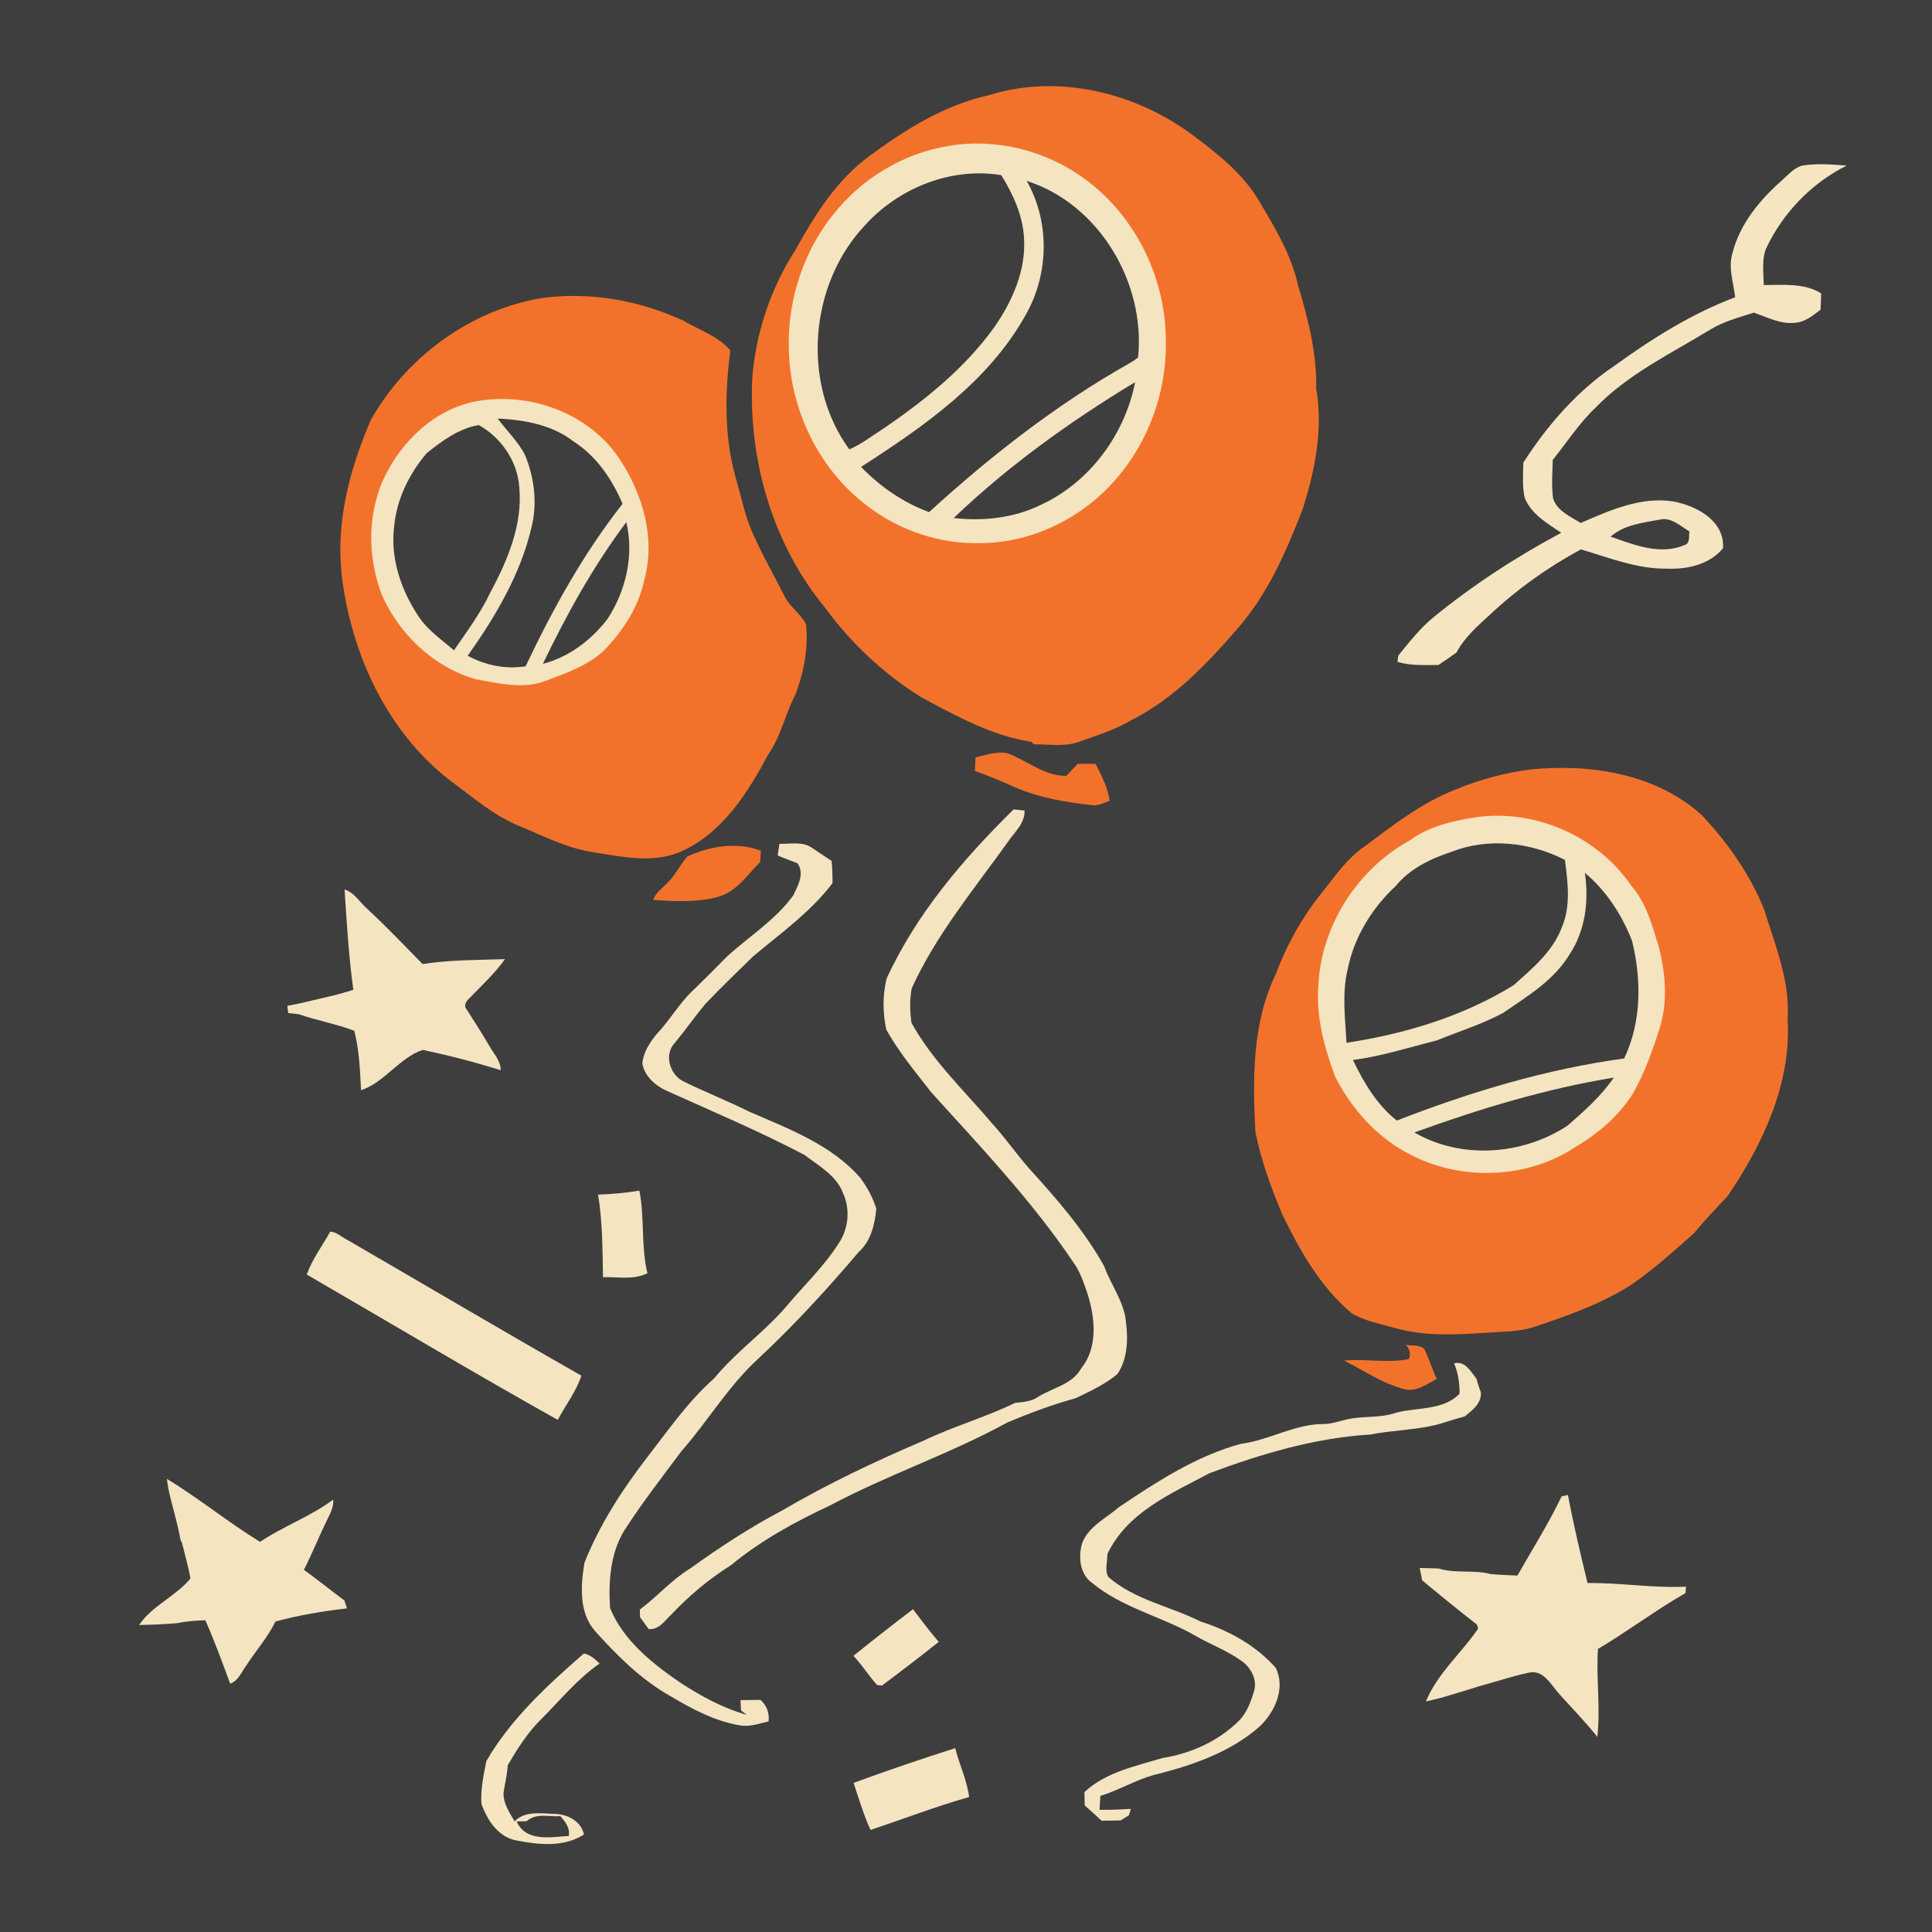 <?xml version="1.0" encoding="UTF-8" standalone="no"?>
<svg
   xmlns:dc="http://purl.org/dc/elements/1.1/"
   xmlns:cc="http://creativecommons.org/ns#"
   xmlns:rdf="http://www.w3.org/1999/02/22-rdf-syntax-ns#"
   xmlns:svg="http://www.w3.org/2000/svg"
   xmlns="http://www.w3.org/2000/svg"
   xmlns:sodipodi="http://sodipodi.sourceforge.net/DTD/sodipodi-0.dtd"
   xmlns:inkscape="http://www.inkscape.org/namespaces/inkscape"
   width="1280"
   height="1280"
   viewBox="0 0 1024 1024"
   version="1.1"
   id="svg2"
   inkscape:version="0.48.1 "
   sodipodi:docname="achieve_progress2.svg">
  <defs
     id="defs72" />
  <sodipodi:namedview
     pagecolor="#ffffff"
     bordercolor="#666666"
     borderopacity="1"
     objecttolerance="10"
     gridtolerance="10"
     guidetolerance="10"
     inkscape:pageopacity="0"
     inkscape:pageshadow="2"
     inkscape:window-width="1920"
     inkscape:window-height="1018"
     id="namedview70"
     showgrid="false"
     inkscape:zoom="0.6609375"
     inkscape:cx="466.00473"
     inkscape:cy="640"
     inkscape:window-x="-8"
     inkscape:window-y="-8"
     inkscape:window-maximized="1"
     inkscape:current-layer="layer1"
     fit-margin-top="0"
     fit-margin-left="0"
     fit-margin-right="0"
     fit-margin-bottom="0"
     inkscape:snap-page="true" />
  <g
     inkscape:groupmode="layer"
     id="layer1"
     inkscape:label="background">
    <rect
       style="fill:#3e3e3e;fill-opacity:1;fill-rule:nonzero;stroke:none"
       id="rect3044"
       width="1280"
       height="1280"
       x="0"
       y="0"
       transform="scale(0.8,0.8)" />
  </g>
  <g
     inkscape:groupmode="layer"
     id="layer2"
     inkscape:label="foreground">
    <path
       d="M 523.96,50.52 C 560.7,38.88 601.9,49 632.3,71.72 c 13.3,9.96 26.76,20.54 35.22,35.12 8.4,14.08 17.04,28.52 20.54,44.72 5.34,17.68 9.94,35.8 9.54,54.4 3.8,21.48 -0.68,43.44 -7.16,63.96 -8.8,22.58 -18.66,45.4 -34.96,63.72 -15.98,18.56 -33.54,36.76 -55.64,47.96 -8.5,5.06 -17.98,8.02 -27.24,11.32 -7.84,3.1 -16.42,1.5 -24.6,1.6 -0.36,-0.34 -1.06,-1 -1.4,-1.34 -20.92,-3.2 -39.7,-13.64 -58.1,-23.5 -19.84,-12.26 -37.14,-28.46 -50.94,-47.24 -28.08,-33.82 -41,-78.8 -38.82,-122.38 1.96,-24.1 9.9,-47.56 23.02,-67.88 10.26,-18.4 21.74,-36.88 39.06,-49.5 19.02,-14.04 39.74,-27.02 63.14,-32.16 z"
       id="path6"
       inkscape:connector-curvature="0"
       style="fill:#f3722b" />
    <path
       d="m 502.8,77.36 c 25.14,-4.34 51.8,2.46 72.26,17.58 26.08,19.06 42,50.76 42.8,82.94 1.16,25.94 -7.22,52.2 -23.44,72.52 -17.68,22.54 -45.54,37.22 -74.36,37.46 -21.56,0.7 -43.1,-6.54 -60.2,-19.58 C 435.48,250 420.34,220.52 418.34,190.24 416.28,163.02 424.48,135 441.64,113.68 456.66,94.64 478.78,81.2 502.8,77.36 z"
       id="path8"
       inkscape:connector-curvature="0"
       style="fill:#f4e4c0" />
    <path
       d="m 963.8,87.05 c -3.002,0.047 -6.037,0.268 -9,0.8 -4.38,1.52 -7.49,5.2 -10.85,8.2 -11.48,10.22 -21.88,22.87 -25.7,38.05 -2.4,7.8 0.58,15.67 1.4,23.45 -23.02,8.7 -44.01,21.87 -63.85,36.25 -19.76,13.24 -35.62,31.5 -48.4,51.4 -0.14,6.18 -0.62,12.48 0.7,18.6 3.46,8.76 12,13.56 19.4,18.6 -24.1,12.86 -47.13,27.86 -68.25,45.2 -6.92,5.78 -12.47,12.94 -18.15,19.9 -0.1,0.84 -0.3,2.46 -0.4,3.3 7.04,2.18 14.44,1.63 21.7,1.65 3.26,-2.14 6.46,-4.35 9.6,-6.65 4.26,-8.04 11.23,-14.09 17.85,-20.15 14.42,-13.52 30.65,-25.05 48.05,-34.45 14.98,4.38 30.05,10.54 46.05,10.2 10.62,0.4 22.26,-2.29 29.3,-10.85 0.92,-14.58 -14.15,-22.58 -26.55,-24.8 -17.08,-2.64 -33.6,4.81 -48.9,11.45 -5.48,-3.48 -12.57,-6.4 -14.65,-13.1 -0.88,-6.76 -0.35,-13.57 -0.15,-20.35 7.5,-9.34 14.04,-19.52 22.8,-27.8 17.16,-17.74 39.75,-28.46 60.55,-41.2 7.18,-4.32 15.31,-6.55 23.25,-9.05 7.12,2.48 14.28,6.35 22.1,5.35 5.18,-0.42 9.27,-3.9 13.25,-6.9 0.08,-2.88 0.18,-5.77 0.3,-8.65 -9.18,-5.66 -20.14,-4.42 -30.4,-4.4 -0.12,-6.32 -1.15,-12.92 1.05,-19 8.8,-19.02 24.12,-34.97 42.9,-44.35 -4.987,-0.362 -9.997,-0.779 -15,-0.7 z m -81.55,188.1 c 4.931,0.152 9.035,4.12 13.2,6.5 -0.52,2.62 0.63,6.53 -2.95,7.35 -12.8,5.4 -26.57,-0.35 -38.85,-4.55 7.28,-6.44 17.26,-7.36 26.4,-9.1 0.74,-0.15 1.496,-0.222 2.2,-0.2 z"
       id="path10"
       style="fill:#f5e5c1"
       inkscape:connector-curvature="0" />
    <path
       d="m 458.86,118.96 c 17.86,-19.52 45.48,-30.48 71.84,-26.12 6.22,10.08 11.38,21.18 12.04,33.18 1.14,17.04 -6.04,33.4 -15.56,47.12 -15.48,21.7 -36.56,38.68 -58.38,53.64 -6.14,3.9 -11.94,8.5 -18.64,11.4 -25.66,-35.02 -21.2,-87.96 8.7,-119.22 z"
       id="path12"
       inkscape:connector-curvature="0"
       style="fill:#3e3e3e" />
    <path
       d="m 544.18,95.88 c 38.44,12.34 63.02,54.02 59.04,93.58 -1.42,1.14 -2.9,2.14 -4.48,3.02 -38.58,21.72 -73.66,49.16 -106.32,78.96 -13.72,-5.08 -25.92,-13.46 -36.02,-23.98 33.14,-21.36 67.28,-44.98 87,-80.14 12.58,-21.68 13.22,-49.54 0.78,-71.44 z"
       id="path14"
       inkscape:connector-curvature="0"
       style="fill:#3e3e3e" />
    <path
       d="m 287.36,157.94 c 25.48,-3.4 51.74,1.26 74.96,12.1 8.34,4.96 18.36,8.04 24.74,15.68 -2.76,22.1 -3.36,45 2.66,66.7 3.18,10.7 5.14,21.84 10.04,31.94 4.82,10.86 10.82,21.14 16.12,31.76 2.82,5.66 8.62,9.24 11.34,14.86 1.32,12.58 -1.18,25.48 -5.64,37.22 -5.46,10.18 -7.52,21.84 -14.22,31.38 -10.8,20.18 -23.86,41.12 -45.28,51.24 -15.22,7.26 -32.16,3.28 -48.02,0.82 -13.98,-2.2 -26.64,-8.8 -39.58,-14.16 -13.4,-5.62 -24.34,-15.34 -35.94,-23.8 -33.28,-25.74 -52.12,-66.62 -57.28,-107.68 -3.52,-28.74 3.98,-57.46 15.42,-83.64 18.86,-33.28 52.76,-58.14 90.68,-64.42 z"
       id="path16"
       inkscape:connector-curvature="0"
       style="fill:#f3722b" />
    <path
       d="m 505.48,274.56 c 28.98,-27.74 61.86,-51.3 96.16,-72.02 -5.46,27.84 -24.16,53.18 -50.12,65.1 -14.22,6.96 -30.44,8.7 -46.04,6.92 z"
       id="path18"
       inkscape:connector-curvature="0"
       style="fill:#3e3e3e" />
    <path
       d="m 252.68,212.64 c 28.4,-5.06 59.78,6.44 75.86,30.88 12.16,18.48 19,41.88 12.96,63.78 -2.94,14.24 -11.12,26.8 -21.08,37.18 -8.62,8.24 -20.24,12.28 -31.22,16.36 -12.02,4.68 -24.9,1.26 -37.08,-0.82 -22.26,-6.48 -40.44,-23.7 -49.74,-44.74 -7.36,-19.32 -7.78,-41.36 0.5,-60.5 9.2,-20.38 27.24,-37.98 49.8,-42.14 z"
       id="path20"
       inkscape:connector-curvature="0"
       style="fill:#f4e4c0" />
    <path
       d="m 263.78,221.82 c 14.02,0.7 28.96,3.32 40.26,12.2 12.04,7.68 20.46,20.06 25.92,33.04 -20.76,26.38 -37.04,55.86 -51.38,86.1 -10.66,1.66 -21.28,-0.52 -30.7,-5.6 14.68,-20.68 28,-43.14 33.84,-68.08 3.16,-12.64 1.52,-26.14 -3.36,-38.12 -3.68,-7.3 -9.74,-13.02 -14.58,-19.54 z"
       id="path22"
       inkscape:connector-curvature="0"
       style="fill:#3e3e3e" />
    <path
       d="m 226.12,240.24 c 8.1,-6.56 17.1,-13.12 27.58,-14.96 11.86,6.5 20.6,19.2 21.52,32.9 1.9,19.76 -6.2,38.8 -15.34,55.86 -5.18,10.96 -12.46,20.7 -19.26,30.66 -6.68,-5.76 -14.2,-10.82 -19.04,-18.38 -9.1,-13.84 -14.78,-30.58 -12.66,-47.28 1.3,-14.36 7.94,-27.92 17.2,-38.8 z"
       id="path24"
       inkscape:connector-curvature="0"
       style="fill:#3e3e3e" />
    <path
       d="m 287.74,351.84 c 12.6,-26.24 26.74,-51.78 44.22,-75.1 4.18,17.56 -0.22,36.4 -9.98,51.34 -8.62,11.18 -20.42,20.2 -34.24,23.76 z"
       id="path28"
       inkscape:connector-curvature="0"
       style="fill:#3e3e3e" />
    <path
       d="m 517.04,401.44 c 5.54,-1.24 11.22,-3.36 16.98,-2.2 10.36,3.94 19.56,12.06 31.12,12 2,-2.16 4.04,-4.3 6.1,-6.42 3.14,0 6.28,0.02 9.44,0.06 3.22,6.2 6.44,12.54 7.48,19.54 -2.68,0.9 -5.26,2.32 -8.14,2.44 -14.5,-1.48 -29.1,-3.94 -42.56,-9.8 -6.82,-3.04 -13.7,-5.98 -20.76,-8.42 0.1,-2.4 0.2,-4.8 0.34,-7.2 z"
       id="path30"
       inkscape:connector-curvature="0"
       style="fill:#f3722b" />
    <path
       d="m 811.06,407.84 c 31.7,-3.18 66.6,2.14 90.92,24.2 13.76,14.62 25.6,31.4 33.08,50.1 5.8,18.86 13.76,37.74 12.4,57.88 2.12,34.02 -13.02,66.28 -31.68,93.78 -6.08,6.54 -12.32,12.96 -17.96,19.9 -10.68,9.4 -21.28,19.02 -33,27.14 -15.72,10.04 -33.42,16.36 -51.02,22.22 -8.28,2.96 -17.18,2.64 -25.82,3.3 -15.98,1.04 -32.32,2.02 -47.92,-2.3 -8,-2.3 -16.5,-3.74 -23.72,-8.06 -16.44,-13.9 -27.3,-32.94 -36.56,-52.08 -6.06,-14.2 -11.34,-28.82 -14.4,-43.98 -1.46,-28.02 -1.72,-57.44 10.66,-83.32 5.76,-15.32 13.68,-29.84 23.92,-42.62 7.06,-8.88 13.54,-18.56 22.98,-25.14 15.56,-11.64 31.18,-23.82 49.5,-30.78 12.36,-5.08 25.4,-8.44 38.62,-10.24 z"
       id="path32"
       inkscape:connector-curvature="0"
       style="fill:#f3722b" />
    <path
       d="m 537.26,428.98 c 1.92,0.2 3.84,0.42 5.78,0.62 0.28,6.72 -5.3,11.4 -8.78,16.54 -18,25.2 -38.1,49.28 -51.02,77.66 -1.18,6.04 -0.98,12.32 -0.1,18.4 11.14,20.14 28.2,36.08 42.96,53.54 6.72,7.36 12.36,15.58 18.92,23.06 14.74,16.3 29.44,33 40.2,52.28 3.26,9.2 9.42,17.22 11.22,26.94 1.5,10.16 1.76,21.38 -4.18,30.26 -6.56,5.46 -14.5,9.14 -22.16,12.8 -12.28,3.4 -24.28,7.86 -36.02,12.78 -30.42,16.68 -63.52,27.78 -94.16,44.06 -18.54,8.68 -36.68,18.58 -52.52,31.68 -11.64,7.32 -22.2,16.18 -31.64,26.18 -3.5,3.22 -6.52,8.22 -11.96,7.64 -1.5,-2.14 -3.04,-4.24 -4.58,-6.32 -0.02,-1 -0.08,-3.02 -0.1,-4.02 9.22,-6.84 16.78,-15.68 26.6,-21.7 15.6,-11.22 31.68,-21.76 48.68,-30.72 24.18,-14.18 49.54,-26.14 75.26,-37.16 15.74,-7.56 32.64,-12.26 48.34,-19.96 4.24,-0.4 8.66,-0.7 12.28,-3.22 7.76,-4.86 18.12,-6.5 22.86,-15.2 8.94,-11.1 7.24,-26.68 3.26,-39.42 -1.98,-5.78 -3.9,-11.68 -7.52,-16.66 -21.92,-32.6 -49.1,-61.12 -75.36,-90.16 -8.32,-10.7 -17.12,-21.24 -23.74,-33.08 -1.98,-8.76 -1.98,-18.26 0.08,-27 15.74,-34.4 40.66,-63.5 67.4,-89.82 z"
       id="path34"
       inkscape:connector-curvature="0"
       style="fill:#f4e4c0" />
    <path
       d="m 780.9,433.36 c 31.76,-5.1 65.6,9.52 83.72,36.1 8.06,9.32 11.24,21.36 14.72,32.88 3.48,14.08 4.74,29.3 0.1,43.26 -3.66,11.66 -7.9,23.26 -13.92,33.92 -7.38,11.74 -18.14,21.1 -30.02,28.08 -25.08,16.96 -59.36,18.52 -86.36,5.18 -18.22,-8.74 -32.4,-24.26 -41.46,-42.1 -5.76,-15.5 -10.3,-31.92 -8.92,-48.62 1.6,-31.68 20.8,-61.44 48.52,-76.66 9.8,-7.24 21.8,-10.08 33.62,-12.04 z"
       id="path36"
       inkscape:connector-curvature="0"
       style="fill:#f4e4c0" />
    <path
       d="m 413.1,447.22 c 5.78,0.24 12.4,-1.48 17.42,2.26 3.46,2.22 6.78,4.66 10.28,6.82 0.32,3.92 0.48,7.84 0.46,11.76 -11.66,15.42 -27.6,26.64 -42.24,38.98 -8.44,8.26 -16.96,16.44 -25.1,24.98 -5.7,6.86 -10.8,14.16 -16.48,21.02 -5.4,5.88 -2.54,15.86 3.96,19.66 11.58,5.9 23.76,10.5 35.36,16.36 21.06,9.18 43.76,17.5 59.28,35.28 3.58,4.98 6.64,10.42 8.42,16.3 -0.76,8.18 -2.8,17.08 -9.22,22.82 -16.76,19.78 -34.3,38.88 -53.26,56.6 -15.88,14.46 -26.8,33.22 -40.92,49.24 -9.7,13.06 -19.72,25.92 -28.62,39.52 -8.86,12.52 -10.04,28.64 -9.1,43.48 7.02,17.16 22.22,29.28 37.12,39.46 11,7.2 22.64,13.56 35.38,17.16 -0.78,-0.58 -2.3,-1.76 -3.08,-2.34 -0.1,-1.84 -0.2,-3.68 -0.28,-5.48 3.54,-0.06 7.08,-0.08 10.62,-0.12 3.32,3 4.78,7 4.26,11.44 -5.14,1.04 -10.32,3.16 -15.62,1.98 -13.3,-2.3 -25.4,-8.84 -36.86,-15.68 -15.28,-8.68 -27.84,-21.28 -39.5,-34.24 -8.64,-9.88 -7.6,-24.12 -5.62,-36.14 7.98,-20.12 19.84,-38.5 33.02,-55.6 11.28,-14.56 21.86,-29.94 35.76,-42.2 11.36,-13.88 26.28,-24.26 38,-37.84 9.38,-11.24 20.2,-21.38 28.06,-33.82 5.16,-7.64 6.12,-18.02 2.26,-26.38 -3.48,-9.52 -13,-14.62 -20.62,-20.46 -23.68,-12.36 -48.26,-22.82 -72.62,-33.76 -6.1,-2.68 -12.04,-7.84 -13.16,-14.66 0.5,-5.84 3.96,-11.12 7.6,-15.54 6.86,-7.22 11.78,-16.04 19.02,-22.94 6.14,-5.94 12.2,-11.96 18.16,-18.08 11.76,-10.74 25.74,-19.4 35.2,-32.46 2.52,-5.16 6.16,-11.76 2.22,-17.08 -3.54,-1.26 -7.02,-2.68 -10.48,-4.1 0.28,-2.08 0.58,-4.14 0.92,-6.2 z"
       id="path38"
       inkscape:connector-curvature="0"
       style="fill:#f4e4c0" />
    <path
       d="m 769.3,451.48 c 19.36,-7.64 41.82,-5.12 60.14,4.3 1.54,11.92 3.22,24.5 -1.7,35.9 -4.8,12.74 -15.62,21.64 -25.44,30.46 -26.84,16.58 -57.62,25.84 -88.64,30.56 -0.64,-12.88 -2.48,-25.96 0.58,-38.68 3.36,-17.14 12.78,-32.58 25.5,-44.4 7.5,-9.22 18.48,-14.48 29.56,-18.14 z"
       id="path40"
       inkscape:connector-curvature="0"
       style="fill:#3e3e3e" />
    <path
       d="m 364.28,454 c 11.92,-5.6 26.42,-7.88 38.98,-3.12 -0.12,2 -0.24,3.98 -0.34,5.98 -6.82,6.8 -12.52,15.86 -22.38,18.48 -11.14,3.08 -22.96,2.42 -34.36,1.6 1.46,-3.88 4.9,-6.26 7.66,-9.1 4.2,-4.06 6.6,-9.52 10.44,-13.84 z"
       id="path42"
       inkscape:connector-curvature="0"
       style="fill:#f3722b" />
    <path
       d="m 840.02,462.64 c 11.4,9.48 19.7,22.36 25.02,36.1 5.02,20.48 5.06,42.9 -4.2,62.26 -41.4,5.68 -81.7,17.78 -120.52,32.94 -10.54,-8.4 -17.5,-20.12 -23.22,-32.12 15.08,-1.96 29.6,-6.64 44.32,-10.34 11.8,-4.8 24.06,-8.58 35.32,-14.64 12.84,-8.88 26.9,-17.22 35.16,-31 8.42,-12.64 10.3,-28.4 8.12,-43.2 z"
       id="path44"
       inkscape:connector-curvature="0"
       style="fill:#3e3e3e" />
    <path
       d="m 182.62,471.44 c 5.22,1.6 7.94,6.66 11.84,10.1 10.22,9.42 19.76,19.54 29.54,29.42 14.44,-2.24 29.06,-2.12 43.64,-2.6 -5.4,7.62 -12.32,13.94 -18.76,20.64 -1.6,1.38 -3.36,3.9 -1.62,5.92 4.14,6.36 8.2,12.8 12.06,19.38 2.32,4.14 6.02,7.86 6.1,12.92 -13.62,-4.2 -27.48,-7.86 -41.4,-10.74 -12.3,4.12 -20.16,17.2 -32.66,21.36 -0.54,-10.52 -0.94,-21.3 -3.58,-31.5 -9.54,-3.66 -19.74,-5.4 -29.4,-8.78 -1.4,-0.16 -4.2,-0.46 -5.6,-0.62 -0.12,-0.96 -0.38,-2.88 -0.5,-3.84 7.34,-1.24 14.52,-3.22 21.76,-4.84 4.46,-1.02 8.88,-2.24 13.24,-3.66 -2.46,-17.62 -3.48,-35.42 -4.66,-53.16 z"
       id="path46"
       inkscape:connector-curvature="0"
       style="fill:#f4e4c0" />
    <path
       d="m 749.64,600.22 c 34.42,-12.46 69.54,-23.16 105.72,-29.08 -6.72,9.8 -15.64,17.72 -24.54,25.48 -23.8,15.62 -56.24,18.06 -81.18,3.6 z"
       id="path48"
       inkscape:connector-curvature="0"
       style="fill:#3e3e3e" />
    <path
       d="m 317,633.16 c 7.34,-0.24 14.64,-0.9 21.88,-2.1 2.86,14.48 0.8,29.48 4.26,43.8 -7.26,3.62 -15.72,1.86 -23.54,2.08 -0.26,-14.62 -0.24,-29.32 -2.6,-43.78 z"
       id="path50"
       inkscape:connector-curvature="0"
       style="fill:#f4e4c0" />
    <path
       d="m 175,652.82 c 3.5,0.06 6.28,3.08 9.36,4.5 41.26,23.94 82.32,48.22 123.78,71.8 -2.74,8.5 -8.4,15.6 -12.5,23.46 -44.7,-25.02 -88.72,-51.34 -133.04,-77.04 2.82,-8.12 8.26,-15.2 12.4,-22.72 z"
       id="path52"
       inkscape:connector-curvature="0"
       style="fill:#f4e4c0" />
    <path
       d="m 745.16,712.72 c 3.12,0.82 7.16,-0.14 9.68,2.14 2.6,5.16 4.12,10.84 6.7,16.04 -5.38,2.62 -10.9,7.14 -17.26,5.34 -11.54,-2.86 -21.4,-9.92 -31.94,-15.12 11.42,-1.04 22.96,1.5 34.34,-0.76 1.3,-2.82 0.28,-5.46 -1.52,-7.64 z"
       id="path54"
       inkscape:connector-curvature="0"
       style="fill:#f3722b" />
    <path
       d="m 770.7,722.62 c 5.88,-1.52 8.8,4.3 11.84,8.14 0.66,2.48 1.44,4.9 2.38,7.3 0.28,5.86 -4.52,9.38 -8.56,12.66 -4.1,1.1 -8.16,2.34 -12.2,3.66 -12.4,3.66 -25.48,3.48 -38.1,5.98 -29.24,1.76 -57.6,10.26 -84.9,20.42 -20.34,10.82 -43.86,20.8 -54.24,42.96 0.12,3.94 -1.48,8.28 0.42,11.98 13.98,12.3 32.78,15.56 48.98,23.7 14.98,4.76 29.28,12.66 39.8,24.5 5.48,10.94 -0.48,23.82 -8.86,31.48 -15.02,13.1 -34.26,19.88 -53.28,24.78 -10.8,2.4 -20.24,8.48 -30.78,11.68 -0.16,2.44 -0.3,4.88 -0.42,7.36 5.54,0.1 11.1,-0.14 16.64,-0.48 -0.26,0.84 -0.78,2.52 -1.04,3.36 -1.1,0.7 -3.3,2.08 -4.4,2.76 -3.38,0.08 -6.76,0.14 -10.14,0.14 -2.94,-2.74 -5.94,-5.46 -8.94,-8.12 -0.06,-2.36 -0.1,-4.7 -0.12,-7.04 11.36,-10.6 26.92,-13.66 41.28,-18.04 14.98,-2.36 29.44,-8.82 40.34,-19.5 4.42,-4.3 6.56,-10.28 8.3,-16.04 1.78,-6.28 -1.82,-12.62 -6.92,-16.12 -7.72,-5.5 -16.74,-8.74 -24.86,-13.54 -17.64,-9.9 -38.22,-14.54 -54.02,-27.56 -6.64,-4.72 -7.4,-13.64 -5.42,-20.92 3.32,-9.02 12.6,-13.28 19.46,-19.22 20.22,-13.58 41.06,-27.22 64.82,-33.66 15.1,-1.9 28.72,-10.7 44.18,-10.48 3.5,-0.08 6.82,-1.18 10.18,-2.02 9.16,-2.58 18.94,-0.8 27.98,-4.04 11.1,-2.84 24.92,-1.08 33.5,-10.02 0.02,-5.52 -0.7,-10.98 -2.9,-16.06 z"
       id="path56"
       inkscape:connector-curvature="0"
       style="fill:#f4e4c0" />
    <path
       d="m 88.46,783.82 c 16.96,10.34 32.44,23 49.38,33.4 12.4,-8.34 26.76,-13.46 38.74,-22.38 0.48,4.48 -2.18,8.3 -3.92,12.22 -3.98,8.28 -7.42,16.8 -11.58,25 7.3,5.22 14.26,10.88 21.46,16.22 0.34,1.04 1.04,3.14 1.38,4.18 -12.76,1.48 -25.56,3.62 -37.92,6.98 -4.08,8.42 -10.4,15.44 -15.42,23.28 -2.6,3.44 -4.18,8.1 -8.58,9.66 -4.16,-11.3 -8.3,-22.62 -13.16,-33.64 -4.92,0.24 -9.86,0.5 -14.68,1.54 -6.8,0.6 -13.62,0.88 -20.44,1.02 6.82,-10.2 19.4,-15.2 27.24,-24.66 C 99.82,830.22 97.98,824 96.44,817.7 l -0.78,-1.58 c -0.82,-4.84 -2.06,-9.6 -3.28,-14.36 -1.56,-5.92 -3.26,-11.84 -3.92,-17.94 z"
       id="path58"
       inkscape:connector-curvature="0"
       style="fill:#f4e4c0" />
    <path
       d="m 827.7,793.1 c 0.82,-0.18 2.48,-0.54 3.32,-0.72 2.98,15.66 6.64,31.18 10.4,46.66 17.44,-0.22 34.72,2.78 52.2,1.92 -0.08,0.84 -0.22,2.56 -0.28,3.42 -15.94,9.08 -30.58,20.26 -46.38,29.58 -1.06,15.52 1.42,31.16 -0.34,46.62 -6.36,-8 -13.52,-15.3 -20.34,-22.9 -4.42,-4.94 -8.32,-13.1 -16.34,-11.06 -8.76,1.9 -17.28,4.78 -25.94,7.12 -2.06,0.64 -4.12,1.3 -6.18,1.92 -4.6,1.42 -9.2,2.82 -13.82,4.14 -2.06,0.5 -6.18,1.52 -8.24,2.02 6.06,-14.84 18.76,-25.56 27.68,-38.6 -0.14,-0.52 -0.46,-1.6 -0.62,-2.14 -9.82,-7.64 -19.48,-15.52 -29.04,-23.48 -0.32,-1.64 -0.98,-4.9 -1.32,-6.54 3.36,0.06 6.7,0.14 10.06,0.28 8.92,2.78 18.44,0.58 27.44,2.9 4.74,0.44 9.5,0.68 14.28,0.84 7.94,-13.92 16.52,-27.52 23.46,-41.98 z"
       id="path60"
       inkscape:connector-curvature="0"
       style="fill:#f4e4c0" />
    <path
       d="m 452.34,877.62 c 10.42,-8.4 20.94,-16.62 31.58,-24.72 4.38,5.9 8.86,11.76 13.64,17.34 -9.9,7.84 -19.94,15.56 -30.06,23.1 -0.66,-0.06 -1.98,-0.18 -2.64,-0.22 -4.4,-4.98 -7.96,-10.66 -12.52,-15.5 z"
       id="path62"
       inkscape:connector-curvature="0"
       style="fill:#f4e4c0" />
    <path
       d="m 309.45,876.4 c -19.34,16.84 -38.74,34.65 -51.7,57.05 -1.44,7.48 -3.15,15.07 -2.55,22.75 3.14,8.7 9.04,17.75 18.9,19.35 11.66,2.28 24.94,3.59 35.4,-3.25 -1.58,-7.14 -8.69,-10.72 -15.45,-10.9 -7.26,-0.18 -15.62,-1.83 -21.3,3.95 -2.7,-4.68 -6.15,-9.59 -5.85,-15.25 0.72,-4.86 1.96,-9.6 2.2,-14.5 5.16,-8.74 10.63,-17.5 17.95,-24.6 10.02,-10 19.01,-21.2 30.75,-29.3 -2.44,-2.28 -4.93,-4.7 -8.35,-5.3 z m -21.1,86 c 2.895,0.033 5.86,0.44 8.65,0.2 2.66,2.96 5.23,6.24 4.45,10.5 -9.72,0.56 -22.53,3.34 -27.65,-7.7 1.3,-0.02 3.9,-0.06 5.2,-0.1 l 1.2,-0.85 c 2.45,-1.73 5.255,-2.083 8.15,-2.05 z"
       id="path64"
       style="fill:#f5e5c1"
       inkscape:connector-curvature="0" />
    <path
       d="m 452.4,944.98 c 17.82,-6.56 35.82,-12.66 53.9,-18.44 2.12,8.74 6.24,16.94 7.36,25.92 -17.66,5 -34.82,11.62 -52.24,17.44 -3.78,-8.02 -6.14,-16.58 -9.02,-24.92 z"
       id="path66"
       inkscape:connector-curvature="0"
       style="fill:#f4e4c0" />
  </g>
</svg>
